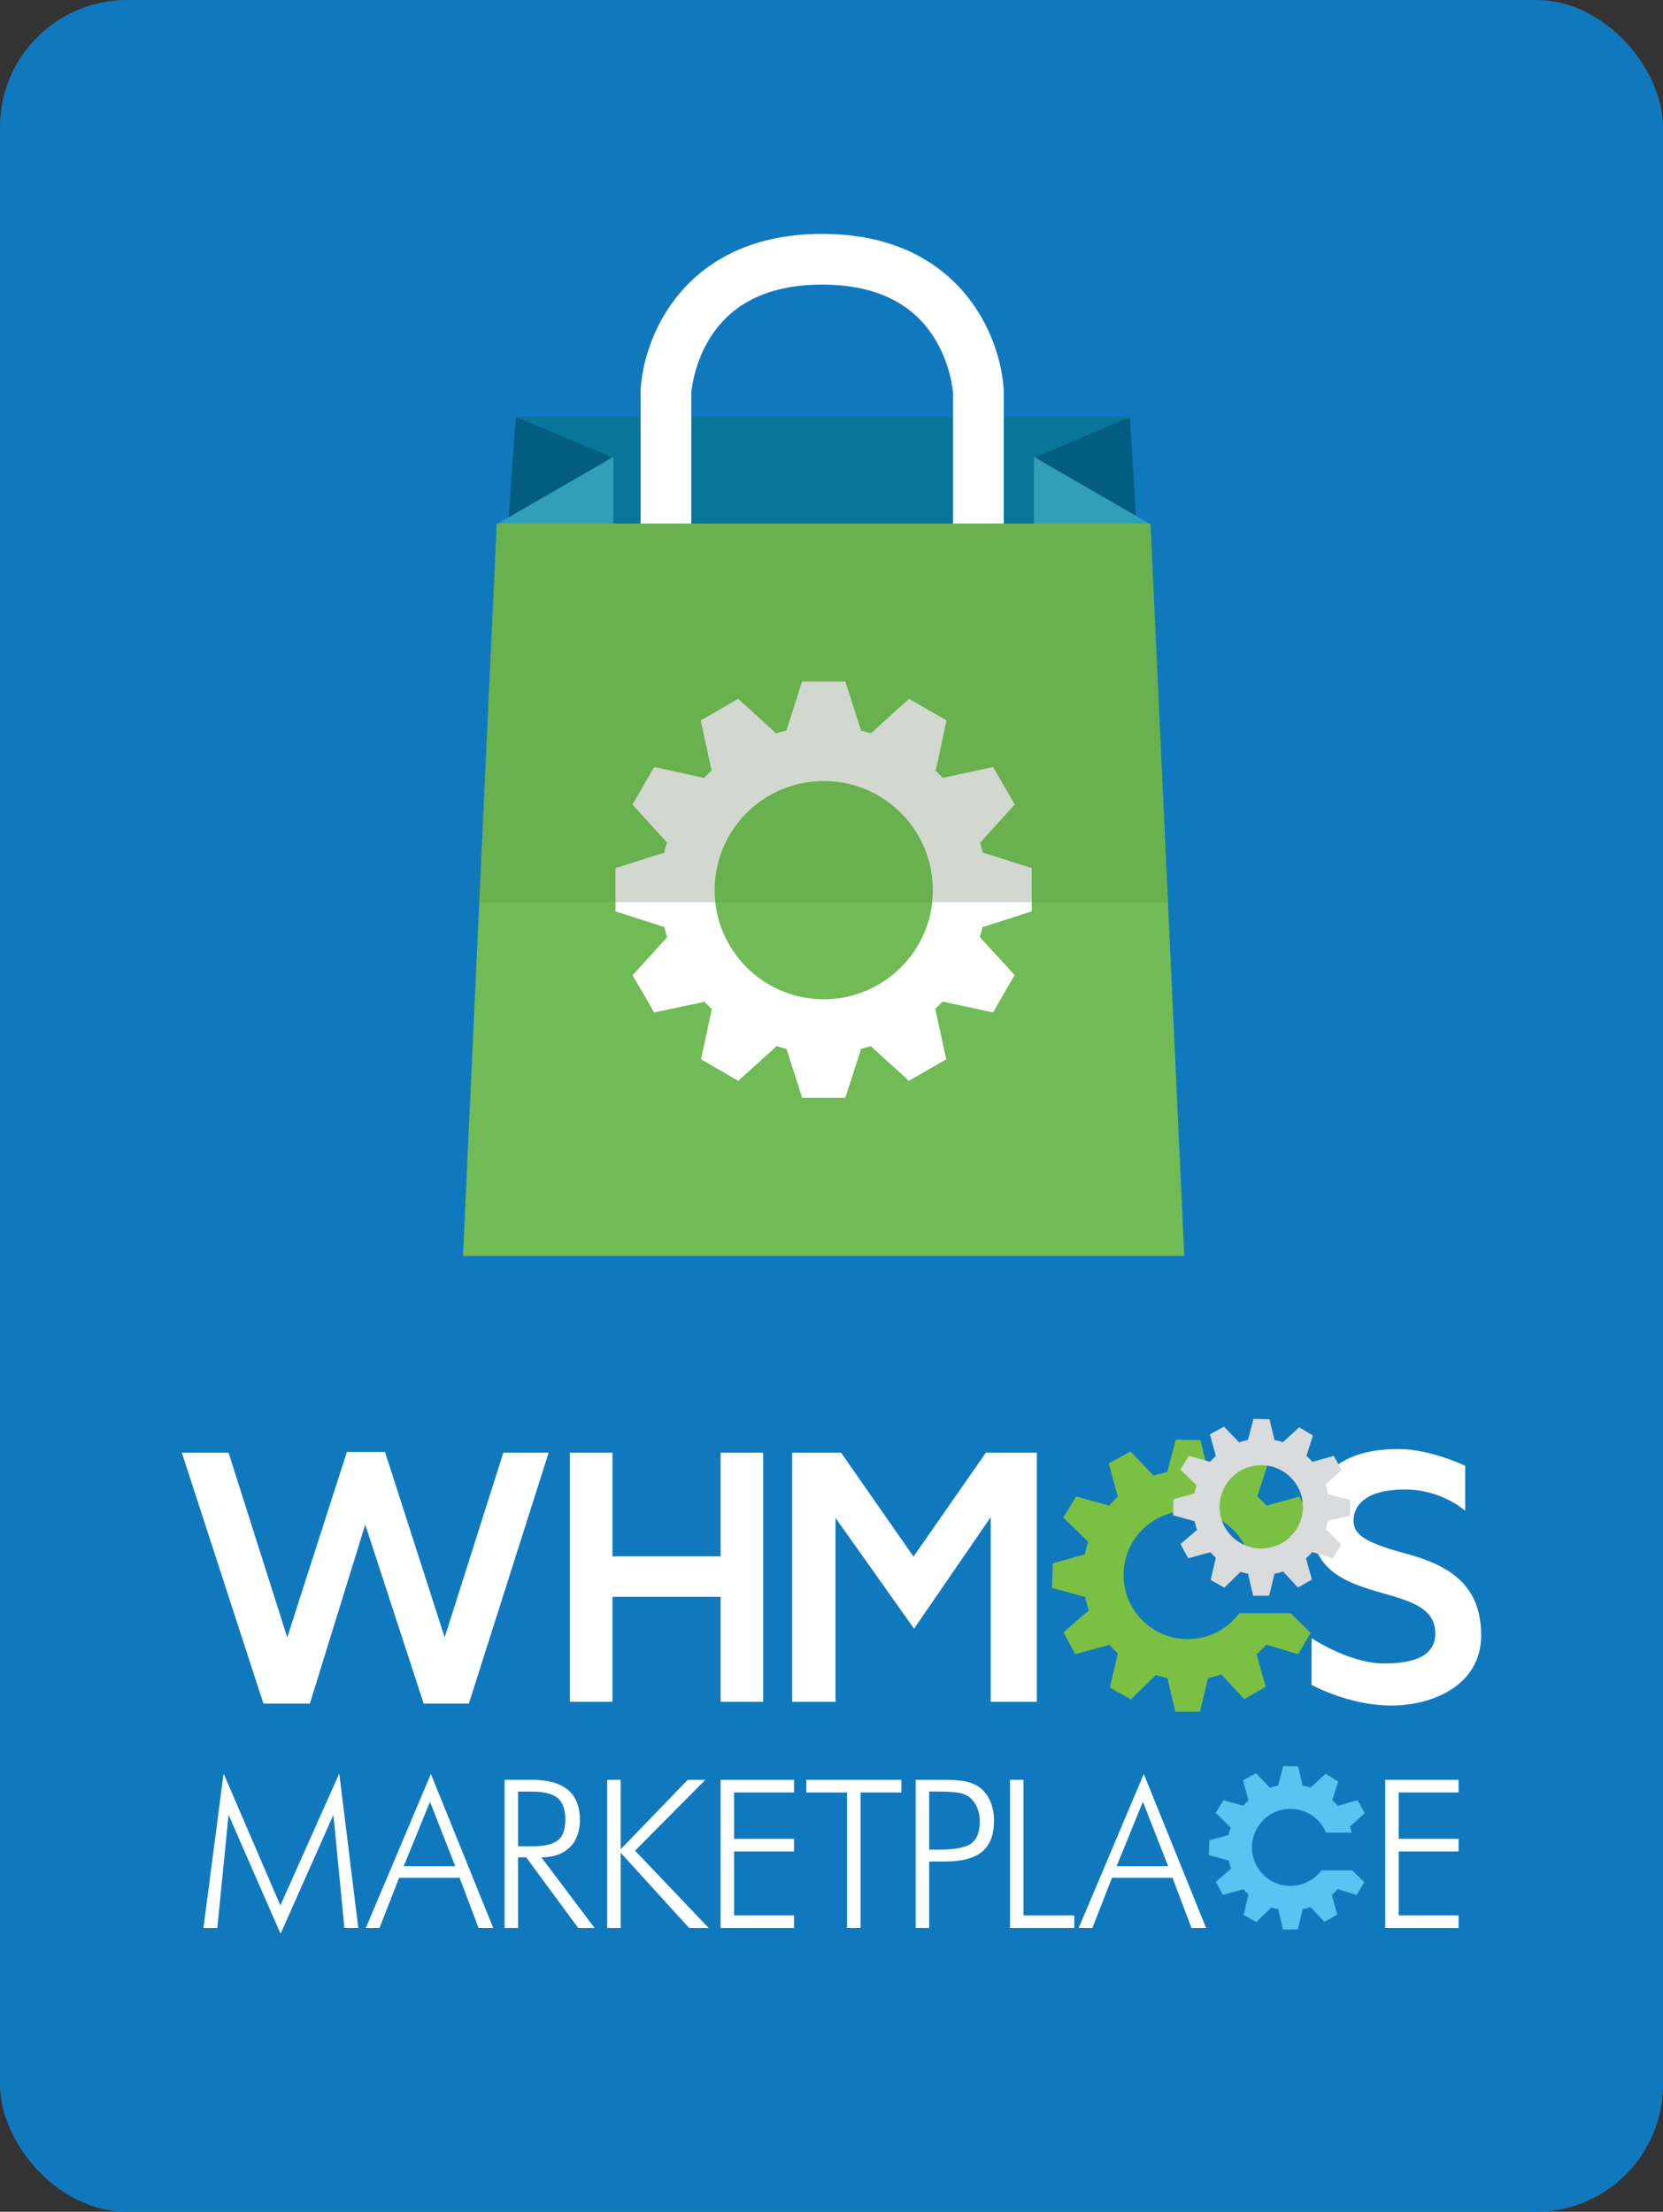 <?xml version="1.0" encoding="UTF-8" standalone="no"?>
<!-- Created with Inkscape (http://www.inkscape.org/) -->

<svg
   xmlns:dc="http://purl.org/dc/elements/1.1/"
   xmlns:cc="http://creativecommons.org/ns#"
   xmlns:rdf="http://www.w3.org/1999/02/22-rdf-syntax-ns#"
   xmlns:svg="http://www.w3.org/2000/svg"
   xmlns="http://www.w3.org/2000/svg"
   xmlns:xlink="http://www.w3.org/1999/xlink"
   xmlns:sodipodi="http://sodipodi.sourceforge.net/DTD/sodipodi-0.dtd"
   xmlns:inkscape="http://www.inkscape.org/namespaces/inkscape"
   width="152.726"
   height="203.167"
   id="svg6735"
   version="1.1"
   inkscape:version="0.48.5 r10040"
   sodipodi:docname="blue_bag_white_gear_borderless.svg">
  <rect width="100%" height="100%" fill="#333333" stroke="none"/>
  <defs
     id="defs6737">
    <linearGradient
       inkscape:collect="always"
       id="linearGradient6771">
      <stop
         style="stop-color:#0b81b9;stop-opacity:1"
         offset="0"
         id="stop6773" />
      <stop
         style="stop-color:#0d9fe4;stop-opacity:1"
         offset="1"
         id="stop6775" />
    </linearGradient>
    <linearGradient
       y2="1165.607"
       x2="1028.678"
       y1="980.266"
       x1="844.643"
       spreadMethod="reflect"
       gradientTransform="matrix(1.399,0,0,1.399,-1093.031,-951.072)"
       gradientUnits="userSpaceOnUse"
       id="linearGradient9010"
       xlink:href="#linearGradient6771"
       inkscape:collect="always" />
    <clipPath
       clipPathUnits="userSpaceOnUse"
       id="clipPath120-1-1-1-6-8-7">
      <path
         d="m 0,1461 1000,0 L 1000,0 0,0 0,1461 z"
         id="path122-3-5-74-20-73-1"
         inkscape:connector-curvature="0" />
    </clipPath>
    <clipPath
       clipPathUnits="userSpaceOnUse"
       id="clipPath156-0-7-0-14-3-2">
      <path
         d="m 0,1461 1000,0 L 1000,0 0,0 0,1461 z"
         id="path158-6-1-9-5-1-75"
         inkscape:connector-curvature="0" />
    </clipPath>
    <clipPath
       clipPathUnits="userSpaceOnUse"
       id="clipPath27024">
      <rect
         rx="8.603"
         style="fill:#031826;fill-opacity:1;stroke:none"
         id="rect27026"
         width="191.349"
         height="92.272"
         x="76.3"
         y="828.831"
         ry="8.63" />
    </clipPath>
    <clipPath
       clipPathUnits="userSpaceOnUse"
       id="clipPath156-0-7-0-14-3-13">
      <path
         d="m 0,1461 1000,0 L 1000,0 0,0 0,1461 z"
         id="path158-6-1-9-5-1-8"
         inkscape:connector-curvature="0" />
    </clipPath>
    <clipPath
       clipPathUnits="userSpaceOnUse"
       id="clipPath30937">
      <rect
         rx="4.96"
         style="fill:#031826;fill-opacity:1;stroke:none"
         id="rect30939"
         width="64.927"
         height="86.371"
         x="196.22"
         y="309.413"
         ry="4.96" />
    </clipPath>
  </defs>
  <sodipodi:namedview
     id="base"
     pagecolor="#ffffff"
     bordercolor="#666666"
     borderopacity="1.0"
     inkscape:pageopacity="0.0"
     inkscape:pageshadow="2"
     inkscape:zoom="1.4"
     inkscape:cx="108.85602"
     inkscape:cy="195.8679"
     inkscape:document-units="px"
     inkscape:current-layer="layer1"
     showgrid="false"
     fit-margin-top="0"
     fit-margin-left="0"
     fit-margin-right="0"
     fit-margin-bottom="0"
     inkscape:window-width="1920"
     inkscape:window-height="1017"
     inkscape:window-x="-8"
     inkscape:window-y="-8"
     inkscape:window-maximized="1"
     inkscape:snap-bbox="true"
     inkscape:object-paths="true"
     inkscape:snap-page="true" />
  <g
     inkscape:label="Layer 1"
     inkscape:groupmode="layer"
     id="layer1"
     transform="translate(-328.552,-861.657)">
    <rect
       ry="11.666"
       y="861.657"
       x="328.552"
       height="203.167"
       width="152.726"
       id="rect4524-38-7-6-8"
       style="fill:#1079be;fill-opacity:1;stroke:none"
       rx="11.666" />
    <path
       inkscape:connector-curvature="0"
       id="path126-4-1-7-9-7-4"
       style="fill:#7bc043;fill-opacity:1;fill-rule:nonzero;stroke:none"
       d="m 437.632,1012.223 c -3.255,0 -5.893,-2.64 -5.893,-5.893 0,-3.254 2.638,-5.892 5.893,-5.892 2.453,0 4.557,1.501 5.444,3.634 l 3.924,0 c -0.074,-0.311 -0.159,-0.619 -0.263,-0.916 l 2.255,-2.056 -1.109,-1.98 -3.013,0.846 c -0.266,-0.301 -0.548,-0.585 -0.848,-0.851 l 0.925,-2.871 -1.946,-1.166 -2.302,2.113 c -0.386,-0.13 -0.784,-0.235 -1.19,-0.315 l -0.707,-2.937 -2.269,-0.043 -0.782,2.982 c -0.425,0.084 -0.84,0.196 -1.243,0.335 l -2.133,-2.225 -1.992,1.09 0.829,3.065 c -0.285,0.256 -0.555,0.528 -0.808,0.815 l -3.013,-0.839 -1.186,1.935 2.282,2.226 c -0.126,0.377 -0.229,0.764 -0.307,1.161 l -2.944,0.81 -0.066,2.268 3.034,0.828 c 0.09,0.42 0.206,0.829 0.347,1.227 l -2.325,2.024 1.07,2 3.139,-0.851 c 0.245,0.273 0.503,0.531 0.775,0.776 l -0.728,3.145 1.933,1.086 2.285,-2.236 c 0.346,0.111 0.702,0.202 1.065,0.274 l 0.719,3.096 2.27,0 0.747,-3.096 c 0.415,-0.081 0.821,-0.19 1.215,-0.323 l 2.103,2.26 1.969,-1.127 -0.832,-2.993 c 0.316,-0.275 0.613,-0.57 0.89,-0.884 l 2.926,0.882 1.147,-1.958 -1.835,-1.806 -4.721,0 c -1.075,1.445 -2.794,2.382 -4.732,2.382" />
    <path
       inkscape:connector-curvature="0"
       id="path130-6-2-1-6-04-0"
       style="fill:#ffffff;fill-opacity:1;fill-rule:nonzero;stroke:none"
       d="m 345.252,995.098 4.291,0 5.389,16.964 5.476,-17.031 3.502,0 5.478,17.031 5.388,-16.964 4.162,0 -7.326,23.044 -4.15,0 -5.367,-16.442 -5.086,16.442 -4.265,0 -7.492,-23.044 z" />
    <path
       inkscape:connector-curvature="0"
       id="path134-6-2-2-7-8-6"
       style="fill:#ffffff;fill-opacity:1;fill-rule:nonzero;stroke:none"
       d="m 380.889,995.098 3.909,0 0,9.511 9.934,0 0,-9.511 3.909,0 0,22.88 -3.909,0 0,-9.643 -9.934,0 0,9.643 -3.909,0 0,-22.88 z" />
    <path
       inkscape:connector-curvature="0"
       id="path138-1-1-21-7-8-6"
       style="fill:#ffffff;fill-opacity:1;fill-rule:nonzero;stroke:none"
       d="m 401.3,995.098 4.497,0 6.647,9.541 6.648,-9.541 4.679,0 0,22.88 -4.233,0 0,-16.956 -7.043,10.239 -7.211,-10.174 0,16.891 -3.985,0 0,-22.88 z" />
    <path
       inkscape:connector-curvature="0"
       id="path142-4-8-5-5-1-8"
       style="fill:#ffffff;fill-opacity:1;fill-rule:nonzero;stroke:none"
       d="m 449.006,1012.137 0,4.287 c 0,0 3.419,1.899 7.305,1.899 3.886,0 8.267,-1.91 8.267,-6.44 0,-4.529 -2.755,-6.397 -6.873,-7.505 -4.117,-1.109 -4.845,-1.847 -4.845,-3.104 0,-1.109 0.855,-2.799 4.719,-2.799 3.42,0 5.531,1.965 5.531,1.965 l 0,-4.14 c 0,0 -3.209,-1.54 -6.102,-1.54 -2.892,0 -8.001,0.686 -8.001,6.863 0,8.108 11.359,4.878 11.359,10.071 0,2.106 -1.995,2.787 -4.83,2.756 -3.121,-0.036 -6.529,-2.313 -6.529,-2.313" />
    <path
       inkscape:connector-curvature="0"
       id="path146-6-7-61-3-36-1"
       style="fill:#d9dbdc;fill-opacity:1;fill-rule:nonzero;stroke:none"
       d="m 444.382,996.247 c -2.114,0 -3.828,1.714 -3.828,3.828 0,2.115 1.715,3.828 3.828,3.828 2.114,0 3.828,-1.713 3.828,-3.828 0,-2.114 -1.714,-3.828 -3.828,-3.828 m 6.133,5.1 c -0.056,0.269 -0.128,0.532 -0.217,0.788 l 1.418,1.394 -0.746,1.272 -1.9,-0.573 c -0.181,0.204 -0.374,0.396 -0.579,0.574 l 0.541,1.945 -1.279,0.733 -1.368,-1.47 c -0.256,0.087 -0.519,0.157 -0.788,0.21 l -0.486,2.012 -1.475,0 -0.467,-2.012 c -0.236,-0.046 -0.467,-0.105 -0.692,-0.178 l -1.485,1.452 -1.256,-0.706 0.474,-2.043 c -0.177,-0.159 -0.345,-0.326 -0.503,-0.504 l -2.04,0.554 -0.696,-1.301 1.51,-1.314 c -0.092,-0.258 -0.167,-0.524 -0.225,-0.797 l -1.972,-0.537 0.042,-1.474 1.913,-0.526 c 0.051,-0.257 0.118,-0.509 0.2,-0.755 l -1.483,-1.445 0.77,-1.257 1.957,0.544 c 0.164,-0.186 0.34,-0.363 0.526,-0.529 l -0.539,-1.993 1.294,-0.708 1.385,1.445 c 0.262,-0.089 0.533,-0.162 0.809,-0.217 l 0.508,-1.937 1.474,0.028 0.459,1.908 c 0.264,0.052 0.522,0.12 0.773,0.205 l 1.496,-1.373 1.264,0.758 -0.601,1.865 c 0.195,0.173 0.38,0.358 0.552,0.554 l 1.958,-0.55 0.72,1.286 -1.465,1.336 c 0.101,0.294 0.182,0.596 0.242,0.908 l 2.007,0.506 -0.016,1.475 -2.015,0.446 z" />
    <g
       transform="matrix(1.399,0,0,1.399,-58.521,468.476)"
       id="g19969-33">
      <g
         style="font-size:13.608px;font-variant:normal;font-weight:300;font-stretch:normal;writing-mode:lr-tb;fill:#ffffff;fill-opacity:1;fill-rule:nonzero;stroke:none;font-family:Futura Lt BT;-inkscape-font-specification:FuturaBT-Light"
         id="text148-3-1-2-9-7-1">
        <path
           inkscape:connector-curvature="0"
           d="m 290.033,407.634 1.322,-10.14 3.728,8.658 3.867,-8.658 1.249,10.14 -0.91,0 -0.724,-7.429 -3.468,7.807 -3.415,-7.807 -0.738,7.429 z"
           id="path7905" />
        <path
           inkscape:connector-curvature="0"
           d="m 300.692,407.634 4.272,-10.113 4.093,10.113 -0.963,0 -1.243,-3.296 -3.973,0 -1.289,3.296 z m 2.485,-4.053 3.389,0 -1.661,-4.233 z"
           id="path7907" />
        <path
           inkscape:connector-curvature="0"
           d="m 309.804,407.634 0,-9.728 1.787,0 c 1.054,1e-5 1.844,0.219 2.369,0.658 0.525,0.439 0.787,1.103 0.787,1.993 0,0.757 -0.225,1.353 -0.674,1.787 -0.45,0.434 -1.069,0.651 -1.857,0.651 l 3.495,4.638 -1.076,0 -3.415,-4.638 -0.532,0 0,4.638 z m 0.884,-5.362 0.89,0 c 0.824,0 1.399,-0.132 1.724,-0.395 0.326,-0.264 0.488,-0.712 0.488,-1.346 -10e-6,-0.669 -0.168,-1.145 -0.505,-1.429 -0.337,-0.283 -0.906,-0.425 -1.708,-0.425 l -0.89,0 z"
           id="path7909" />
        <path
           inkscape:connector-curvature="0"
           d="m 316.54,407.634 0,-9.728 0.884,0 0,4.558 4.399,-4.558 1.156,0 -4.611,4.651 4.831,5.076 -1.282,0 -4.492,-4.937 0,4.937 z"
           id="path7911" />
        <path
           inkscape:connector-curvature="0"
           d="m 323.984,407.634 0,-9.728 4.817,0 0,0.831 -3.934,0 0,3.043 3.934,0 0,0.831 -3.934,0 0,4.193 3.934,0 0,0.831 z"
           id="path7913" />
        <path
           inkscape:connector-curvature="0"
           d="m 329.606,398.737 0,-0.831 6.246,0 0,0.831 -2.684,0 0,8.897 -0.884,0 0,-8.897 z"
           id="path7915" />
        <path
           inkscape:connector-curvature="0"
           d="m 336.789,407.634 0,-9.728 1.774,0 c 0.7,1e-5 1.215,0.038 1.545,0.113 0.33,0.075 0.617,0.199 0.86,0.372 0.306,0.221 0.543,0.525 0.711,0.91 0.168,0.385 0.252,0.813 0.252,1.282 -1e-5,0.926 -0.259,1.605 -0.777,2.037 -0.518,0.432 -1.338,0.648 -2.458,0.648 l -1.023,0 0,4.365 z m 0.884,-5.143 0.605,0 c 1.072,0 1.793,-0.136 2.163,-0.409 0.37,-0.272 0.555,-0.75 0.555,-1.432 -10e-6,-0.288 -0.042,-0.553 -0.126,-0.794 -0.084,-0.241 -0.21,-0.457 -0.379,-0.648 -0.173,-0.195 -0.408,-0.332 -0.704,-0.412 -0.297,-0.08 -0.8,-0.12 -1.508,-0.12 l -0.605,0 z"
           id="path7917" />
        <path
           inkscape:connector-curvature="0"
           d="m 342.981,407.634 0,-9.728 0.884,0 0,8.897 3.336,0 0,0.831 z"
           id="path7919" />
        <path
           inkscape:connector-curvature="0"
           d="m 347.49,407.634 4.272,-10.113 4.093,10.113 -0.963,0 -1.243,-3.296 -3.973,0 -1.289,3.296 z m 2.485,-4.053 3.389,0 -1.661,-4.233 z"
           id="path7921" />
        <path
           inkscape:connector-curvature="0"
           d="m 367.611,407.634 0,-9.728 4.817,0 0,0.831 -3.934,0 0,3.043 3.934,0 0,0.831 -3.934,0 0,4.193 3.934,0 0,0.831 z"
           id="path7923" />
      </g>
      <g
         transform="matrix(0.159,0,0,-0.159,361.39,404.871)"
         id="g160-2-7-4-6-9-8">
        <path
           inkscape:connector-curvature="0"
           id="path162-9-9-3-5-5-9"
           style="fill:#57c4f1;fill-opacity:1;fill-rule:nonzero;stroke:none"
           d="m 0,0 c -8.786,0 -15.912,7.123 -15.912,15.906 0,8.789 7.126,15.912 15.912,15.912 6.625,0 12.301,-4.056 14.693,-9.812 l 10.597,0 c -0.201,0.84 -0.428,1.67 -0.707,2.474 l 6.09,5.551 -2.992,5.352 -8.138,-2.287 c -0.711,0.81 -1.48,1.58 -2.291,2.295 l 2.497,7.75 -5.253,3.152 L 8.28,40.584 C 7.234,40.938 6.16,41.225 5.066,41.438 L 3.152,49.367 -2.97,49.482 -5.083,41.436 C -6.23,41.207 -7.349,40.908 -8.441,40.529 l -5.758,6.014 -5.375,-2.947 2.239,-8.28 c -0.769,-0.685 -1.505,-1.421 -2.18,-2.193 l -8.139,2.266 -3.2,-5.225 6.165,-6.014 c -0.342,-1.013 -0.621,-2.066 -0.832,-3.134 l -7.949,-2.192 -0.183,-6.121 8.199,-2.234 c 0.238,-1.133 0.553,-2.242 0.936,-3.313 l -6.281,-5.463 2.893,-5.402 8.474,2.293 c 0.663,-0.73 1.357,-1.432 2.097,-2.09 l -1.969,-8.494 5.218,-2.93 6.176,6.032 c 0.931,-0.299 1.892,-0.541 2.875,-0.733 l 1.94,-8.359 6.128,0 2.02,8.359 c 1.116,0.219 2.214,0.512 3.279,0.865 l 5.684,-6.097 5.31,3.041 -2.246,8.08 c 0.844,0.748 1.656,1.539 2.401,2.39 l 7.899,-2.388 3.1,5.295 -4.959,4.871 -12.743,0 C 9.878,2.529 5.23,0 0,0" />
      </g>
    </g>
    <g
       clip-path="none"
       transform="matrix(1.399,0,0,1.399,84.676,481.395)"
       id="g31779">
      <path
         style="fill:#087698;fill-opacity:1;stroke:none"
         d="m 208.281,299.195 40.215,0 3.113,51.505 -46.441,0 z"
         id="path31781"
         inkscape:connector-curvature="0"
         sodipodi:nodetypes="ccccc" />
      <path
         style="fill:#035d80;fill-opacity:1;stroke:none"
         inkscape:transform-center-x="1.7098026"
         d="m 242.324,301.823 6.172,-2.627 0.448,7.406 z"
         id="path31783"
         inkscape:connector-curvature="0"
         sodipodi:nodetypes="cccc" />
      <path
         transform="matrix(-0.47,0,0,0.47,386.885,174.132)"
         inkscape:transform-center-x="-2.1154915"
         d="m 291.78,280.934 16.08,-9.284 0,18.568 z"
         inkscape:randomized="0"
         inkscape:rounded="0"
         inkscape:flatsided="true"
         sodipodi:arg2="4.1887902"
         sodipodi:arg1="3.1415927"
         sodipodi:r2="5.3601184"
         sodipodi:r1="10.720236"
         sodipodi:cy="280.93362"
         sodipodi:cx="302.5"
         sodipodi:sides="3"
         id="path31785"
         style="fill:#309fb7;fill-opacity:1;stroke:none"
         sodipodi:type="star" />
      <path
         style="fill:#035d80;fill-opacity:1;stroke:none"
         inkscape:transform-center-x="-1.7651662"
         d="m 214.484,301.823 -6.302,-2.627 -0.532,7.406 z"
         id="path31787"
         inkscape:connector-curvature="0"
         sodipodi:nodetypes="cccc" />
      <path
         transform="matrix(0.47,0,0,0.47,69.892,174.132)"
         inkscape:transform-center-x="2.1154919"
         d="m 291.78,280.934 16.08,-9.284 0,18.568 z"
         inkscape:randomized="0"
         inkscape:rounded="0"
         inkscape:flatsided="true"
         sodipodi:arg2="4.1887902"
         sodipodi:arg1="3.1415927"
         sodipodi:r2="5.3601184"
         sodipodi:r1="10.720236"
         sodipodi:cy="280.93362"
         sodipodi:cx="302.5"
         sodipodi:sides="3"
         id="path31789"
         style="fill:#309fb7;fill-opacity:1;stroke:none"
         sodipodi:type="star" />
      <g
         id="g31791"
         transform="matrix(0.534,0,0,-0.534,242.4,312.275)"
         style="stroke:#ffffff;stroke-width:0.936;stroke-miterlimit:4;stroke-opacity:1;stroke-dasharray:none">
        <path
           inkscape:connector-curvature="0"
           d="m -4.563,0.184 -5.299,0 0,27.337 c -0.033,0.414 -0.36,3.77 -2.411,7.012 -2.819,4.458 -7.578,6.717 -14.146,6.719 -6.568,-0.002 -11.328,-2.261 -14.145,-6.719 -2.042,-3.228 -2.375,-6.568 -2.412,-7.015 l 0,-27.334 -5.299,0 0.004,27.552 c 0.318,6.506 5.293,18.812 21.85,18.814 l 0.003,0 C -9.858,46.548 -4.883,34.243 -4.567,27.736 l 0.003,-0.132 0,-27.421 z"
           style="fill:#ffffff;fill-opacity:1;fill-rule:nonzero;stroke:#ffffff;stroke-width:0.936;stroke-miterlimit:4;stroke-opacity:1;stroke-dasharray:none"
           id="path31793" />
      </g>
      <path
         style="fill:#70bb56;fill-opacity:1;stroke:none"
         d="m 206.931,306.187 42.914,0 2.218,48.084 -47.35,0 z"
         id="path31795"
         inkscape:connector-curvature="0"
         sodipodi:nodetypes="ccccc" />
      <path
         style="fill:#ffffff;fill-opacity:1;stroke:none"
         d="m 226.978,316.566 -1.028,3.21 c -0.23,0.053 -0.458,0.121 -0.682,0.189 l -2.486,-2.266 -2.454,1.416 0.692,3.21 0.032,0.063 c -0.172,0.161 -0.342,0.332 -0.503,0.503 l -3.283,-0.713 -1.416,2.454 2.203,2.433 0.063,0.042 c -0.069,0.227 -0.135,0.459 -0.189,0.692 l -3.199,1.017 0,2.832 3.126,1.007 0.073,0 c 0.054,0.233 0.12,0.465 0.189,0.692 l -2.266,2.496 1.416,2.444 3.21,-0.682 0.073,-0.042 c 0.161,0.172 0.332,0.343 0.503,0.503 l -0.713,3.294 2.444,1.416 2.444,-2.203 0.042,-0.084 c 0.224,0.068 0.452,0.136 0.682,0.189 l 1.028,3.21 2.832,0 1.007,-3.126 0,-0.084 c 0.233,-0.054 0.465,-0.12 0.692,-0.189 l 0.042,0.073 2.433,2.213 2.454,-1.416 -0.724,-3.315 c 0.17,-0.159 0.344,-0.323 0.503,-0.493 l 0.073,0.042 3.22,0.692 1.416,-2.454 -2.287,-2.496 c 0.068,-0.224 0.136,-0.452 0.189,-0.682 l 0.094,0 3.126,-1.007 0,-2.832 -3.22,-1.028 c -0.052,-0.226 -0.122,-0.451 -0.189,-0.671 l 0.084,-0.052 2.203,-2.433 -1.416,-2.454 -3.304,0.713 c -0.158,-0.168 -0.325,-0.335 -0.493,-0.493 l 0.042,-0.073 0.692,-3.21 -2.454,-1.416 -2.496,2.266 c -0.224,-0.068 -0.452,-0.135 -0.682,-0.189 l 0,-0.084 -1.007,-3.126 -2.832,0 z"
         id="path31797"
         inkscape:connector-curvature="0" />
      <path
         sodipodi:type="arc"
         style="fill:#70bb56;fill-opacity:1;stroke:none"
         id="path31799"
         sodipodi:cx="206.82874"
         sodipodi:cy="552.58923"
         sodipodi:rx="13.889598"
         sodipodi:ry="13.889598"
         d="m 220.718,552.589 c 0,7.671 -6.219,13.89 -13.89,13.89 -7.671,0 -13.89,-6.219 -13.89,-13.89 0,-7.671 6.219,-13.89 13.89,-13.89 7.671,0 13.89,6.219 13.89,13.89 z"
         transform="matrix(0.516,0,0,0.516,121.675,45.118)" />
      <path
         sodipodi:nodetypes="ccccc"
         inkscape:connector-curvature="0"
         id="path31801"
         d="m 206.931,306.187 42.914,0 1.138,24.857 -45.199,0 z"
         style="fill:#4f8f3a;fill-opacity:0.229;stroke:none" />
      <path
         id="path31803"
         transform="translate(63.303,137.209)"
         d="m 163.688,179.344 -1.031,3.219 c -0.23,0.053 -0.464,0.12 -0.688,0.188 l -2.5,-2.25 -2.438,1.406 0.688,3.219 0.031,0.062 c -0.172,0.161 -0.339,0.328 -0.5,0.5 l -3.281,-0.719 -1.438,2.469 2.219,2.406 0.062,0.062 c -0.069,0.227 -0.134,0.454 -0.188,0.688 l -3.188,1 0,2.25 6.531,0 c -0.032,-0.272 -0.062,-0.532 -0.062,-0.812 0,-3.958 3.23,-7.188 7.188,-7.188 3.958,0 7.156,3.23 7.156,7.188 0,0.281 -0.031,0.54 -0.062,0.812 l 6.562,0 0,-2.25 -3.219,-1 c -0.052,-0.226 -0.121,-0.467 -0.188,-0.688 l 0.094,-0.062 2.188,-2.406 -1.406,-2.469 -3.312,0.719 c -0.158,-0.168 -0.332,-0.342 -0.5,-0.5 l 0.062,-0.062 0.688,-3.219 -2.469,-1.406 -2.5,2.25 c -0.224,-0.068 -0.458,-0.134 -0.688,-0.188 l 0,-0.094 -1,-3.125 -2.812,0 z"
         style="fill:#cecece;fill-opacity:0.543;stroke:none"
         inkscape:connector-curvature="0" />
    </g>
  </g>
</svg>
